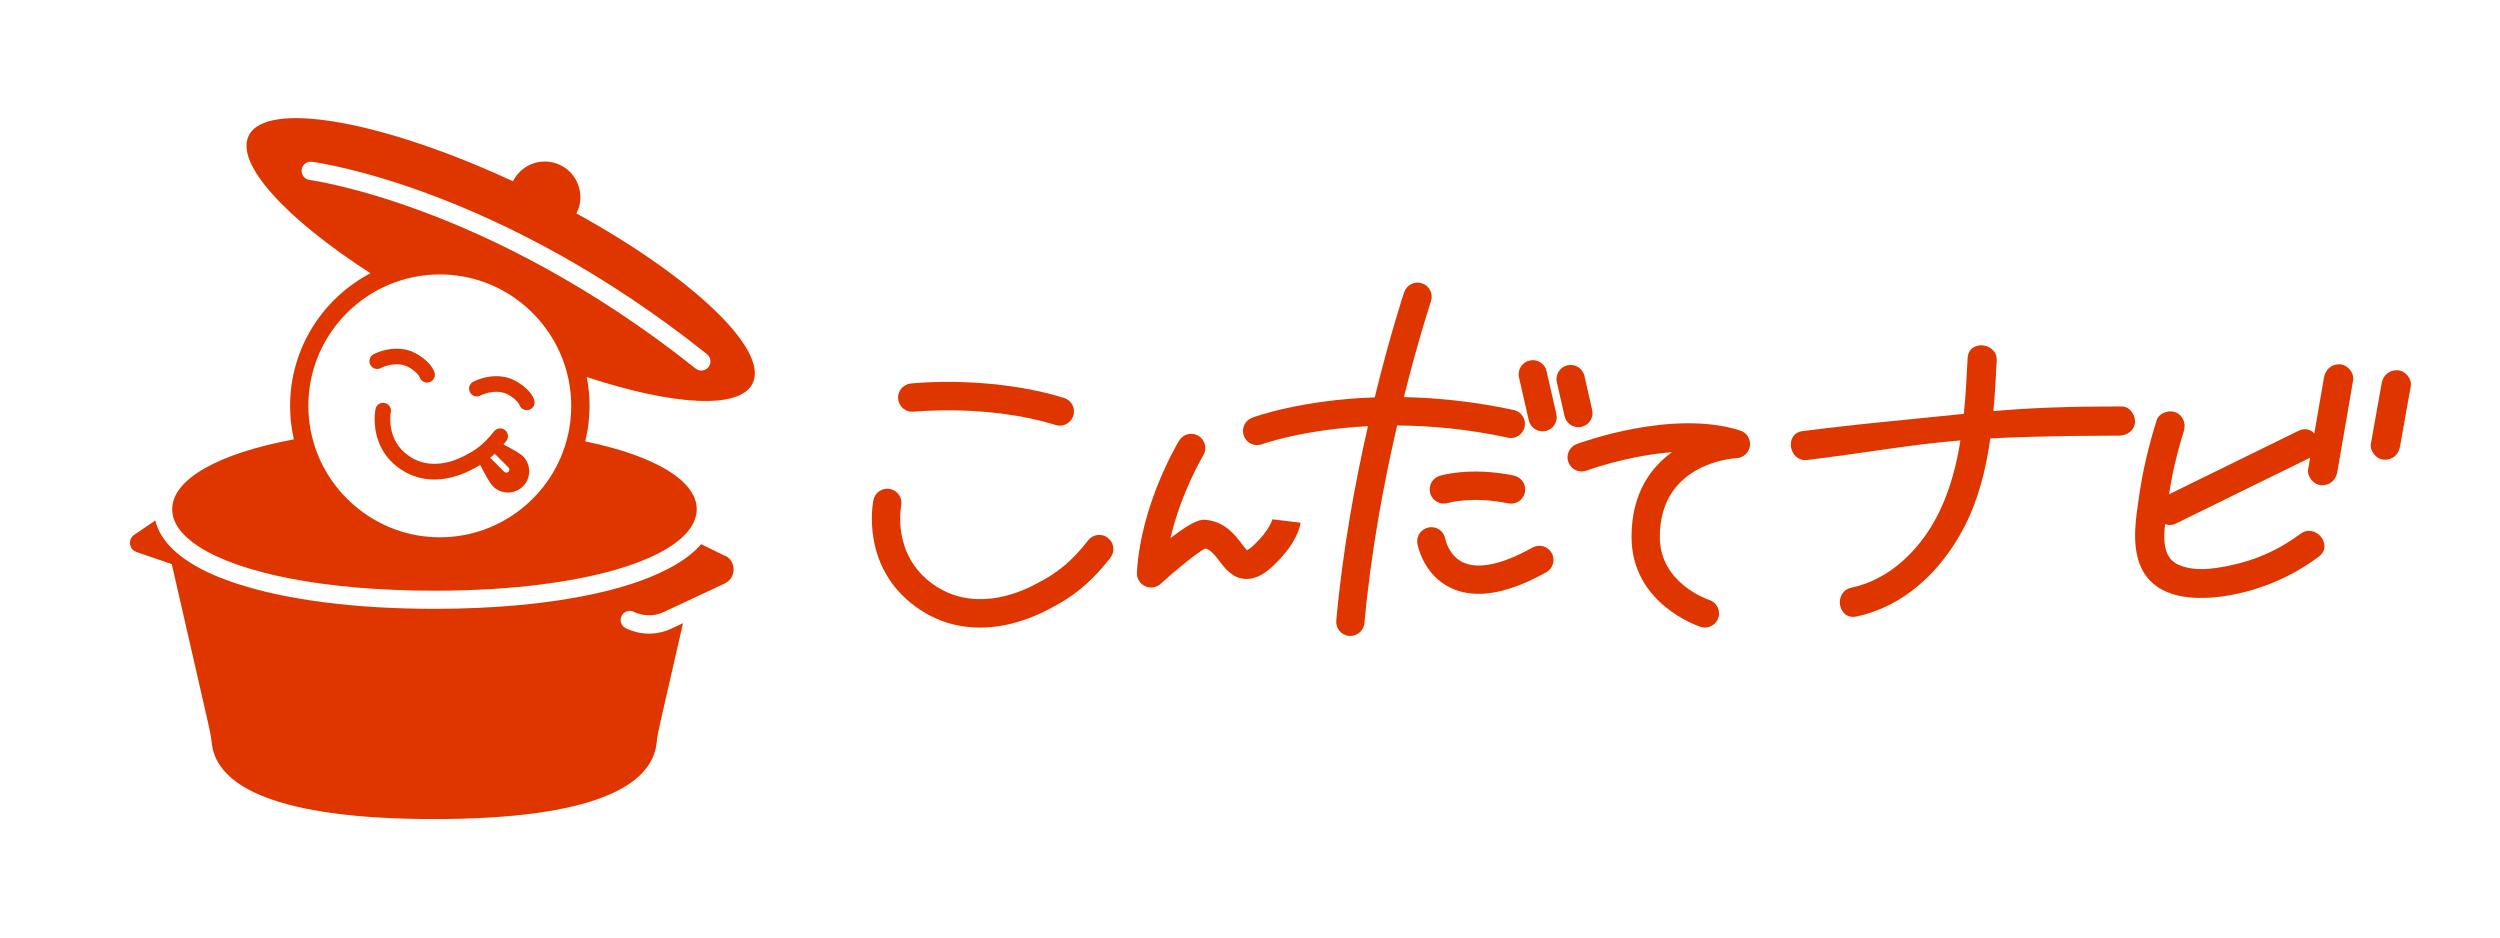 <svg width="128" height="48" viewBox="0 0 128 48" fill="none" xmlns="http://www.w3.org/2000/svg">
<path d="M46.784 21.08C46.82 21.077 50.577 20.684 54.049 21.761C54.121 21.782 54.194 21.794 54.263 21.794C54.572 21.794 54.859 21.594 54.956 21.283C55.074 20.902 54.862 20.493 54.478 20.375C50.722 19.211 46.79 19.619 46.627 19.637C46.228 19.68 45.94 20.04 45.986 20.436C46.028 20.835 46.388 21.122 46.784 21.077V21.08Z" fill="#DF3600"/>
<path d="M65.151 26.566C65.151 26.566 65.033 27.126 64.186 27.918C64.017 28.076 63.908 28.145 63.851 28.175C63.775 28.103 63.66 27.952 63.581 27.846C63.24 27.398 62.726 26.718 61.761 26.618C61.561 26.597 61.198 26.56 59.928 27.552C60.469 25.221 61.594 23.336 61.61 23.312C61.815 22.97 61.706 22.526 61.365 22.317C61.023 22.108 60.575 22.22 60.37 22.562C60.288 22.695 58.398 25.856 58.21 29.319C58.195 29.612 58.358 29.887 58.624 30.011C58.724 30.06 58.83 30.081 58.936 30.081C59.111 30.081 59.287 30.017 59.423 29.893C60.252 29.14 61.322 28.272 61.712 28.079C61.979 28.148 62.166 28.378 62.429 28.723C62.723 29.107 63.086 29.585 63.718 29.639C64.338 29.691 64.852 29.285 65.181 28.974C66.406 27.828 66.57 26.932 66.588 26.763L65.148 26.588C65.148 26.588 65.148 26.578 65.151 26.563V26.566Z" fill="#DF3600"/>
<path d="M77.2 22.411C77.591 22.495 77.978 22.244 78.062 21.854C78.147 21.464 77.899 21.077 77.506 20.992C75.449 20.551 73.556 20.366 71.88 20.333C72.615 17.381 73.254 15.461 73.266 15.421C73.393 15.04 73.187 14.632 72.809 14.505C72.431 14.378 72.02 14.584 71.893 14.962C71.877 15.004 71.176 17.121 70.386 20.345C66.621 20.475 64.259 21.331 64.111 21.386C63.736 21.525 63.545 21.942 63.684 22.317C63.793 22.61 64.069 22.789 64.365 22.789C64.45 22.789 64.534 22.774 64.616 22.744C64.649 22.731 66.715 21.991 70.039 21.821C69.388 24.676 68.741 28.166 68.418 31.774C68.381 32.174 68.675 32.524 69.074 32.561C69.095 32.561 69.119 32.561 69.14 32.561C69.512 32.561 69.827 32.276 69.86 31.901C70.193 28.212 70.87 24.649 71.533 21.785C73.208 21.794 75.123 21.96 77.203 22.408L77.2 22.411Z" fill="#DF3600"/>
<path d="M77.506 24.346C75.241 23.887 73.762 24.346 73.701 24.367C73.32 24.488 73.115 24.894 73.232 25.275C73.35 25.656 73.756 25.868 74.14 25.753C74.152 25.75 75.353 25.393 77.222 25.771C77.27 25.78 77.318 25.786 77.367 25.786C77.706 25.786 78.008 25.55 78.078 25.205C78.156 24.812 77.902 24.431 77.512 24.352L77.506 24.346Z" fill="#DF3600"/>
<path d="M78.461 28.036C76.922 28.898 75.694 29.161 74.911 28.795C74.176 28.454 74.007 27.631 73.997 27.586C73.928 27.195 73.553 26.932 73.16 27.002C72.766 27.071 72.5 27.447 72.57 27.84C72.582 27.903 72.86 29.424 74.276 30.099C74.705 30.305 75.18 30.404 75.703 30.404C76.698 30.404 77.856 30.035 79.169 29.3C79.52 29.104 79.644 28.662 79.447 28.314C79.251 27.964 78.809 27.84 78.461 28.036Z" fill="#DF3600"/>
<path d="M79.184 19.002C79.097 18.612 78.706 18.367 78.316 18.458C77.926 18.546 77.681 18.936 77.772 19.326L78.274 21.522C78.35 21.857 78.649 22.084 78.979 22.084C79.033 22.084 79.087 22.078 79.142 22.066C79.532 21.978 79.777 21.588 79.686 21.198L79.184 19.002Z" fill="#DF3600"/>
<path d="M80.811 21.872C80.866 21.872 80.92 21.866 80.975 21.854C81.365 21.767 81.61 21.377 81.519 20.986L81.123 19.247C81.035 18.857 80.645 18.612 80.255 18.703C79.865 18.791 79.62 19.181 79.71 19.571L80.107 21.31C80.182 21.646 80.482 21.872 80.811 21.872Z" fill="#DF3600"/>
<path d="M89.101 22.042C85.626 20.932 80.927 22.662 80.727 22.737C80.352 22.876 80.161 23.294 80.303 23.669C80.443 24.044 80.86 24.234 81.235 24.095C81.265 24.083 83.34 23.321 85.605 23.152C84.553 23.911 83.534 25.226 83.534 27.489C83.534 30.909 86.924 32.046 87.069 32.095C87.142 32.119 87.217 32.131 87.293 32.131C87.598 32.131 87.879 31.938 87.979 31.632C88.103 31.254 87.898 30.843 87.517 30.719C87.414 30.685 84.982 29.851 84.982 27.492C84.982 23.702 88.754 23.466 88.911 23.457C89.262 23.442 89.552 23.176 89.597 22.828C89.643 22.48 89.434 22.148 89.098 22.042H89.101Z" fill="#DF3600"/>
<path d="M108.645 20.811C105.687 20.811 103.948 20.887 102.064 21.047C102.14 20.188 102.188 19.326 102.233 18.482C102.285 17.523 100.794 17.363 100.742 18.331C100.694 19.275 100.645 20.236 100.549 21.189C99.478 21.295 98.271 21.422 96.735 21.573C95.253 21.718 93.774 21.885 92.295 22.072C91.339 22.193 91.584 23.672 92.543 23.551C96.16 23.094 97.863 22.756 100.373 22.55C100.174 23.811 99.853 25.042 99.294 26.2C98.416 28.021 96.832 29.66 94.796 30.087C93.856 30.283 94.095 31.765 95.044 31.566C97.515 31.046 99.393 29.222 100.54 27.041C101.293 25.611 101.68 24.044 101.904 22.447C102.557 22.411 103.277 22.384 104.093 22.363C105.557 22.323 107.021 22.305 108.488 22.305C108.893 22.305 109.265 22.069 109.31 21.634C109.35 21.262 109.047 20.811 108.642 20.811H108.645Z" fill="#DF3600"/>
<path d="M119.811 18.654C119.381 18.63 119.061 18.909 118.988 19.326L118.492 22.193C118.302 21.99 118.011 21.897 117.682 22.057C115.471 23.14 113.263 24.226 111.052 25.308C111.225 24.213 111.476 23.137 111.811 22.081C111.935 21.697 111.778 21.265 111.385 21.107C111.025 20.968 110.535 21.147 110.411 21.537H110.417C110.021 22.783 109.715 24.065 109.528 25.363C109.362 26.488 109.138 27.8 109.558 28.895C110.411 31.118 113.499 30.74 115.308 30.208C116.544 29.842 117.691 29.273 118.725 28.499C119.499 27.921 118.553 26.76 117.778 27.334C116.862 28.018 115.813 28.541 114.703 28.826C113.75 29.067 112.495 29.337 111.548 28.922C110.756 28.575 110.762 27.646 110.853 26.832C111.016 26.899 111.209 26.902 111.418 26.799C113.708 25.677 115.991 24.555 118.28 23.433L118.178 24.02C118.111 24.407 118.459 24.821 118.846 24.842C119.276 24.867 119.596 24.588 119.669 24.171L120.479 19.477C120.546 19.09 120.198 18.676 119.811 18.654Z" fill="#DF3600"/>
<path d="M122.763 18.957C122.33 18.93 122.013 19.211 121.94 19.628L121.39 22.713C121.32 23.1 121.674 23.515 122.058 23.536C122.491 23.563 122.808 23.282 122.881 22.864L123.431 19.779C123.501 19.392 123.147 18.978 122.763 18.957Z" fill="#DF3600"/>
<path d="M56.728 27.54C56.414 27.295 55.957 27.35 55.712 27.667C54.62 29.071 53.728 29.539 53.008 29.914L52.945 29.948C52.056 30.413 49.772 31.345 47.764 29.908C45.674 28.414 46.122 25.992 46.14 25.892C46.221 25.499 45.967 25.118 45.574 25.036C45.181 24.954 44.8 25.208 44.718 25.602C44.691 25.741 44.05 29.034 46.917 31.088C48.006 31.868 49.137 32.134 50.171 32.134C51.662 32.134 52.951 31.584 53.616 31.233L53.68 31.2C54.478 30.782 55.57 30.208 56.852 28.559C57.097 28.245 57.043 27.788 56.725 27.543L56.728 27.54Z" fill="#DF3600"/>
<path d="M37.118 28.46L35.899 27.861C35.899 27.861 35.899 27.861 35.896 27.864C35.86 27.906 35.824 27.948 35.781 27.991C35.769 28.003 35.76 28.015 35.748 28.024C35.718 28.057 35.685 28.088 35.654 28.121C35.639 28.136 35.621 28.151 35.606 28.166C35.576 28.193 35.545 28.224 35.512 28.251C35.494 28.266 35.473 28.284 35.455 28.299C35.425 28.326 35.391 28.354 35.361 28.381C35.34 28.399 35.316 28.417 35.294 28.432C35.261 28.46 35.231 28.484 35.195 28.511C35.17 28.529 35.146 28.547 35.122 28.565C35.089 28.59 35.053 28.617 35.016 28.641C34.989 28.659 34.962 28.677 34.935 28.695C34.898 28.72 34.862 28.744 34.823 28.768C34.795 28.786 34.765 28.804 34.735 28.823C34.696 28.847 34.656 28.871 34.617 28.895C34.587 28.913 34.553 28.931 34.523 28.95C34.484 28.974 34.442 28.998 34.399 29.019C34.366 29.037 34.333 29.055 34.299 29.073C34.257 29.098 34.212 29.119 34.166 29.143C34.13 29.161 34.094 29.179 34.057 29.198C34.012 29.222 33.964 29.243 33.915 29.267C33.879 29.285 33.84 29.303 33.8 29.322C33.752 29.346 33.701 29.367 33.649 29.391C33.61 29.409 33.571 29.427 33.531 29.442C33.477 29.467 33.422 29.488 33.368 29.512C33.329 29.53 33.286 29.545 33.247 29.564C33.19 29.588 33.126 29.612 33.066 29.633C33.026 29.648 32.984 29.663 32.944 29.681C32.875 29.706 32.805 29.733 32.733 29.757C32.697 29.769 32.66 29.784 32.624 29.796C32.515 29.836 32.403 29.872 32.288 29.908C32.14 29.957 31.989 30.002 31.835 30.047C31.729 30.078 31.62 30.108 31.511 30.138C31.469 30.15 31.426 30.162 31.381 30.174C31.239 30.211 31.097 30.247 30.948 30.283C30.939 30.283 30.93 30.286 30.924 30.289C30.767 30.329 30.61 30.365 30.449 30.398C28.151 30.906 25.356 31.172 22.241 31.172C18.24 31.172 14.765 30.734 12.194 29.905C12.076 29.869 11.964 29.83 11.852 29.79C11.816 29.778 11.78 29.766 11.747 29.751C11.674 29.724 11.601 29.7 11.529 29.672C11.489 29.657 11.45 29.642 11.411 29.627C11.347 29.603 11.284 29.579 11.223 29.554C11.184 29.539 11.145 29.521 11.105 29.506C11.045 29.482 10.988 29.458 10.93 29.43C10.894 29.415 10.857 29.397 10.821 29.382C10.764 29.358 10.709 29.331 10.655 29.306C10.621 29.291 10.588 29.273 10.555 29.258C10.501 29.231 10.446 29.207 10.395 29.179C10.364 29.164 10.334 29.149 10.304 29.134C10.249 29.107 10.198 29.076 10.147 29.049C10.123 29.034 10.095 29.022 10.071 29.007C10.017 28.977 9.962 28.944 9.911 28.913C9.893 28.901 9.871 28.889 9.853 28.88C9.793 28.844 9.735 28.807 9.681 28.771C9.669 28.765 9.66 28.756 9.648 28.75C9.548 28.683 9.454 28.62 9.363 28.553C9.022 28.302 8.752 28.045 8.544 27.791C8.22 27.398 8.039 27.008 7.951 26.648L6.871 27.383C6.533 27.613 6.602 28.13 6.989 28.263L8.795 28.883L10.646 36.973C10.727 37.33 10.803 37.69 10.842 38.053C11.078 40.221 14.069 41.936 22.229 41.936C30.389 41.936 33.38 40.221 33.616 38.053C33.655 37.69 33.731 37.33 33.812 36.973L34.971 31.907L34.372 32.186C34.006 32.355 33.619 32.443 33.229 32.443C32.839 32.443 32.415 32.349 32.04 32.164C31.807 32.05 31.711 31.771 31.826 31.538C31.907 31.372 32.074 31.278 32.246 31.278C32.315 31.278 32.385 31.29 32.452 31.324C32.554 31.375 32.663 31.414 32.772 31.442C33.171 31.547 33.595 31.517 33.976 31.339L35.237 30.749L37.106 29.875C37.708 29.594 37.717 28.738 37.118 28.444V28.46Z" fill="#DF3600"/>
<path d="M29.512 10.927C29.551 10.852 29.587 10.773 29.615 10.691C29.944 9.742 29.442 8.701 28.493 8.372C27.616 8.066 26.666 8.471 26.264 9.282C19.574 6.176 13.637 5.117 12.736 6.944C12.028 8.381 14.638 11.196 18.966 13.991C16.522 15.273 14.853 17.835 14.853 20.781C14.853 21.047 14.868 21.31 14.892 21.57C14.925 21.885 14.977 22.193 15.046 22.495C11.139 23.221 8.822 24.549 8.816 26.067V26.073C8.816 26.766 9.297 27.419 10.192 27.997C12.267 29.334 16.567 30.244 22.244 30.244C30.365 30.244 35.672 28.378 35.672 26.073C35.672 24.622 33.558 23.342 29.965 22.598C30.038 22.296 30.096 21.987 30.132 21.676C30.165 21.383 30.186 21.083 30.186 20.781C30.186 20.276 30.135 19.783 30.041 19.305C34.466 20.759 37.871 20.983 38.533 19.634C39.383 17.91 35.458 14.2 29.512 10.927ZM29.209 21.5C29.176 21.815 29.122 22.123 29.043 22.426C28.308 25.345 25.662 27.51 22.516 27.51C19.371 27.51 16.676 25.299 15.972 22.338C15.899 22.036 15.848 21.727 15.817 21.413C15.799 21.204 15.787 20.992 15.787 20.781C15.787 17.998 17.487 15.603 19.903 14.581C20.708 14.239 21.591 14.051 22.516 14.051C25.589 14.051 28.187 16.123 28.989 18.945C29.155 19.529 29.246 20.145 29.246 20.781C29.246 21.023 29.233 21.265 29.206 21.5H29.209ZM36.274 18.797C36.181 18.912 36.044 18.972 35.908 18.972C35.806 18.972 35.703 18.939 35.615 18.869C30.156 14.514 25.075 12.119 21.769 10.879C18.189 9.533 15.869 9.215 15.848 9.212C15.591 9.179 15.412 8.943 15.445 8.686C15.479 8.429 15.714 8.248 15.972 8.284C16.356 8.335 25.535 9.624 36.199 18.134C36.401 18.295 36.435 18.591 36.271 18.794L36.274 18.797Z" fill="#DF3600"/>
<path d="M26.013 19.341C25.084 19.081 24.256 19.529 24.222 19.547C24.029 19.653 23.959 19.895 24.065 20.088C24.171 20.282 24.413 20.354 24.606 20.248C24.613 20.245 25.19 19.94 25.798 20.112C26.091 20.194 26.524 20.53 26.593 20.729C26.651 20.896 26.805 20.998 26.971 20.998C27.014 20.998 27.059 20.992 27.102 20.977C27.31 20.905 27.422 20.678 27.349 20.469C27.162 19.928 26.454 19.468 26.016 19.344L26.013 19.341Z" fill="#DF3600"/>
<path d="M19.504 18.839C19.504 18.839 20.088 18.531 20.693 18.703C20.986 18.785 21.419 19.12 21.488 19.32C21.546 19.486 21.7 19.589 21.866 19.589C21.909 19.589 21.954 19.583 21.996 19.568C22.205 19.495 22.317 19.268 22.244 19.06C22.057 18.518 21.349 18.059 20.91 17.935C19.982 17.675 19.153 18.122 19.12 18.14C18.927 18.246 18.857 18.491 18.963 18.685C19.069 18.878 19.314 18.948 19.507 18.842L19.504 18.839Z" fill="#DF3600"/>
<path d="M25.78 22.756C25.828 22.698 25.877 22.64 25.925 22.577C26.052 22.414 26.031 22.184 25.886 22.045C25.877 22.036 25.867 22.024 25.855 22.017C25.713 21.906 25.52 21.909 25.378 22.008C25.347 22.03 25.317 22.057 25.293 22.087C24.691 22.861 24.198 23.121 23.799 23.327L23.765 23.345C23.276 23.602 22.014 24.116 20.904 23.324C20.342 22.922 20.112 22.396 20.027 21.957C19.937 21.497 20.003 21.134 20.009 21.107C20.015 21.077 20.018 21.05 20.018 21.02C20.018 20.835 19.885 20.672 19.698 20.632C19.48 20.587 19.268 20.726 19.226 20.944C19.226 20.953 19.217 20.995 19.208 21.062C19.184 21.234 19.159 21.582 19.223 21.999C19.32 22.616 19.619 23.388 20.439 23.974C21.041 24.404 21.664 24.552 22.235 24.552C23.058 24.552 23.769 24.247 24.137 24.053L24.171 24.035C24.298 23.968 24.437 23.896 24.585 23.805C24.842 24.31 25.09 24.752 25.241 24.9C25.665 25.323 26.354 25.323 26.778 24.9C27.201 24.476 27.201 23.787 26.778 23.363C26.639 23.224 26.242 22.997 25.777 22.756H25.78ZM26.034 24.153C25.973 24.213 25.873 24.213 25.813 24.153L25.099 23.439C25.175 23.375 25.253 23.309 25.332 23.233L26.034 23.935C26.094 23.995 26.094 24.095 26.034 24.156V24.153Z" fill="#DF3600"/>
</svg>
